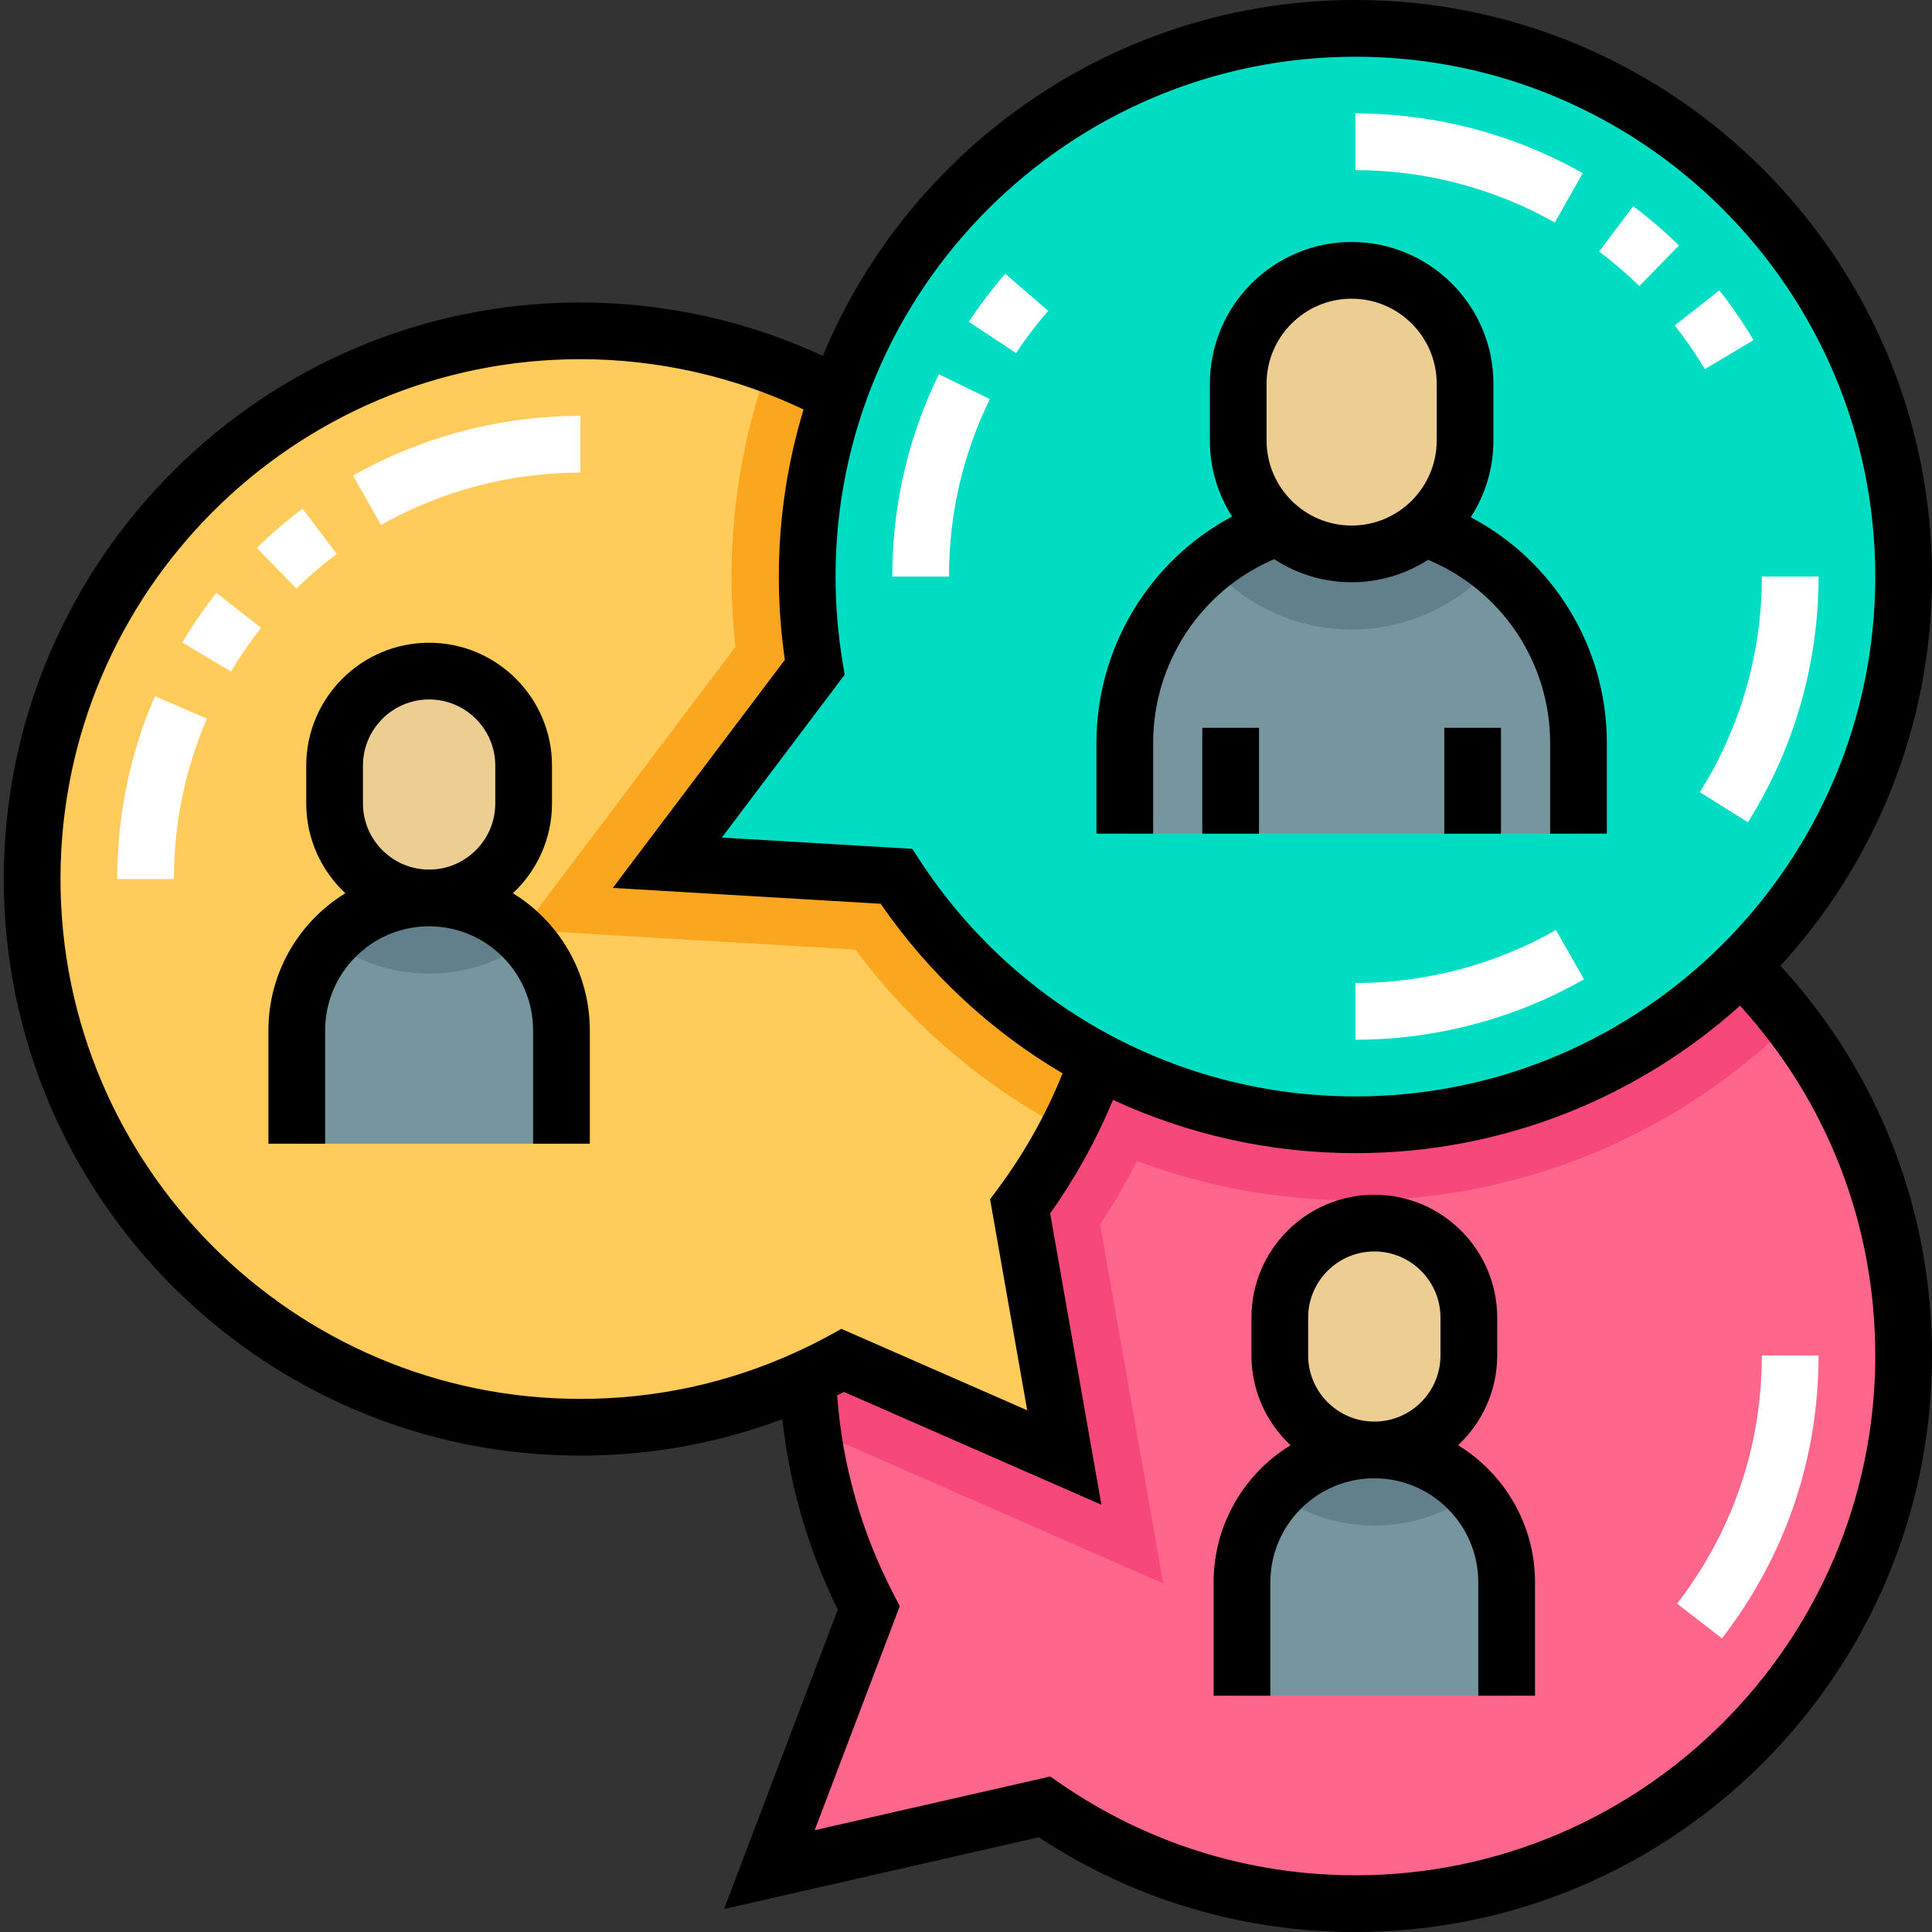 <svg viewBox="-1 0 512 512" xmlns="http://www.w3.org/2000/svg"><rect x="-1" y="0" width="512" height="512" fill="#333333" stroke="none"/><path d="m358.199 213.918c-80.238 0-145.285 65.047-145.285 145.285 0 24.133 5.895 46.891 16.309 66.922l-26.328 69.344 72.879-16.625c23.422 16.168 51.812 25.641 82.426 25.641 80.238 0 145.285-65.047 145.285-145.281 0-80.238-65.047-145.285-145.285-145.285zm0 0" fill="#ff668b"/><path d="m358.199 318.121c44.879 0 85.629-17.984 115.449-47.113-26.551-34.703-68.383-57.09-115.449-57.09-14.098 0-27.723 2.027-40.609 5.773 0-.004-.004-.008-.004-.012-.242.07-.48.145-.723.219-.246.07-.5.133-.746.207l-.004.016c-59.711 18.047-103.199 73.48-103.199 139.082 0 9.148.852 18.102 2.473 26.785 2.551-1.043 5.082-2.141 7.578-3.312l84.297 36.949-16.734-95.188c3.605-5.414 6.859-11.008 9.777-16.742 18.23 6.809 37.789 10.426 57.895 10.426zm0 0" fill="#f7487a"/><path d="m363.211 384.25c-19.371 0-35.07 15.699-35.07 35.07v30.059h70.137v-30.059c0-19.371-15.699-35.07-35.066-35.07zm0 0" fill="#77959e"/><path d="m269.348 319.707c18.047-24.211 28.734-54.234 28.734-86.754 0-80.234-65.047-145.281-145.285-145.281-80.234 0-145.281 65.047-145.281 145.281 0 80.238 65.047 145.285 145.281 145.285 25.203 0 48.902-6.418 69.562-17.707l58.691 25.723zm0 0" fill="#ffcb5a"/><path d="m202.758 96.488c-6.391 17.582-9.883 36.547-9.883 56.309 0 6.191.352 12.418 1.047 18.598l-56.602 75.035 88.371 5.234c15.129 20.285 34.418 36.52 56.262 47.871 10.305-19.945 16.129-42.582 16.129-66.582 0-62.684-39.699-116.094-95.324-136.465zm0 0" fill="#fba61f"/><path d="m358.199 7.516c-80.238 0-145.285 65.047-145.285 145.281 0 8.195.691 16.227 1.996 24.055l-39.066 51.785 60.703 3.594c25.941 39.652 70.734 65.852 121.652 65.852 80.238 0 145.285-65.047 145.285-145.285 0-80.234-65.047-145.281-145.285-145.281zm0 0" fill="#00ddc2"/><path d="m376.574 139.977h-39.547c-23.277 8.293-39.945 30.781-39.945 56.906v24.047h120.234v-24.047c0-26.418-17.051-48.84-40.742-56.906zm0 0" fill="#77959e"/><path d="m394.688 149.906c-5.363-4.285-11.477-7.672-18.113-9.93h-39.547c-6.375 2.273-12.254 5.617-17.434 9.801 9.188 10.441 22.637 17.047 37.605 17.047 14.906 0 28.305-6.551 37.488-16.918zm0 0" fill="#62808c"/><path d="m357.199 146.785c-16.602 0-30.059-13.457-30.059-30.059v-15.027c0-16.602 13.457-30.059 30.059-30.059 16.602 0 30.059 13.457 30.059 30.059v15.027c0 16.602-13.457 30.059-30.059 30.059zm0 0" fill="#ecce93"/><path d="m363.211 384.25c-13.836 0-25.051-11.215-25.051-25.047v-10.02c0-13.836 11.215-25.051 25.051-25.051 13.832 0 25.047 11.215 25.047 25.051v10.02c0 13.832-11.215 25.047-25.047 25.047zm0 0" fill="#ecce93"/><path d="m112.719 237.965c-19.367 0-35.066 15.699-35.066 35.07v30.059h70.137v-30.059c0-19.371-15.699-35.07-35.07-35.07zm0 0" fill="#77959e"/><path d="m112.719 237.965c-13.832 0-25.047-11.215-25.047-25.051v-10.02c0-13.832 11.215-25.047 25.047-25.047 13.836 0 25.051 11.215 25.051 25.047v10.02c0 13.836-11.215 25.051-25.051 25.051zm0 0" fill="#ecce93"/><path d="m112.719 237.965c-10.375 0-19.691 4.508-26.113 11.672 7.375 5.258 16.383 8.367 26.113 8.367s18.742-3.109 26.117-8.367c-6.422-7.164-15.742-11.672-26.117-11.672zm0 0" fill="#62808c"/><path d="m363.211 384.25c-10.375 0-19.695 4.508-26.117 11.672 7.375 5.258 16.387 8.367 26.117 8.367 9.727 0 18.738-3.109 26.113-8.367-6.422-7.164-15.738-11.672-26.113-11.672zm0 0" fill="#62808c"/><path d="m510.996 152.797c0-84.254-68.543-152.797-152.797-152.797-63.543 0-118.141 38.992-141.148 94.301-20.012-9.27-42.051-14.145-64.254-14.145-84.254 0-152.797 68.547-152.797 152.797 0 84.254 68.543 152.801 152.797 152.801 18.512 0 36.469-3.254 53.535-9.656 1.926 17.609 6.84 34.531 14.691 50.457l-30.133 79.359 83.375-19.02c24.961 16.438 53.906 25.105 83.934 25.105 84.254 0 152.797-68.543 152.797-152.797 0-38.629-14.211-75.012-40.172-103.258 24.934-27.199 40.172-63.426 40.172-103.148zm-288.676 22.816c-1.254-7.527-1.891-15.203-1.891-22.816 0-75.965 61.805-137.766 137.77-137.766 75.965 0 137.77 61.801 137.77 137.766 0 75.969-61.805 137.77-137.77 137.77-46.652 0-89.781-23.344-115.363-62.449l-2.07-3.164-50.477-2.988 32.562-43.164zm-12.406 182.742c-17.973 8.207-37.188 12.367-57.117 12.367-75.965 0-137.766-61.801-137.766-137.77 0-75.965 61.801-137.766 137.766-137.766 20.48 0 40.797 4.602 59.156 13.328-4.254 14.023-6.551 28.891-6.551 44.281 0 7.352.535 14.762 1.594 22.066l-45.598 60.445 70.988 4.203c12.844 18.617 29.355 33.828 48.215 44.953-4.41 10.922-10.195 21.246-17.281 30.746l-1.938 2.602 9.836 55.93-49.234-21.574-3.242 1.777c-2.805 1.535-5.773 3.02-8.828 4.41zm286.055.848c0 75.965-61.805 137.766-137.77 137.766-28.082 0-55.109-8.406-78.164-24.309l-2.719-1.875-62.414 14.234 22.547-59.379-1.555-2.988c-8.605-16.531-13.652-34.293-15.055-52.863.609-.305 1.227-.605 1.828-.914l68.211 29.891-13.578-77.215c6.695-9.391 12.262-19.473 16.664-30.074 19.805 9.172 41.645 14.121 64.234 14.121 39.133 0 74.871-14.793 101.934-39.074 23.16 25.406 35.836 58.043 35.836 92.68zm0 0"/><path d="m317.621 192.875h15.027v28.055h-15.027zm0 0"/><path d="m304.594 196.883c0-21.316 12.777-40.504 32.09-48.699 5.906 3.863 12.949 6.117 20.516 6.117 7.453 0 14.406-2.191 20.254-5.953 19.484 8.121 32.348 27.199 32.348 48.535v24.047h15.027v-24.047c0-25.367-14.133-48.254-36.066-59.812 3.797-5.867 6.008-12.852 6.008-20.344v-15.027c0-20.719-16.852-37.574-37.57-37.574s-37.574 16.855-37.574 37.574v15.027c0 7.414 2.164 14.324 5.883 20.152-21.832 11.621-35.941 34.645-35.941 60.004v24.047h15.027zm30.059-95.184c0-12.434 10.113-22.543 22.547-22.543 12.43 0 22.543 10.109 22.543 22.543v15.027c0 12.434-10.113 22.547-22.543 22.547-12.434 0-22.547-10.113-22.547-22.547zm0 0"/><path d="m381.746 192.875h15.027v28.055h-15.027zm0 0"/><path d="m134.918 236.711c6.371-5.949 10.367-14.41 10.367-23.797v-10.02c0-17.953-14.609-32.562-32.566-32.562-17.953 0-32.562 14.609-32.562 32.562v10.02c0 9.387 3.992 17.848 10.367 23.797-12.219 7.492-20.387 20.969-20.387 36.324v30.059h15.031v-30.059c0-15.195 12.359-27.555 27.551-27.555 15.195 0 27.555 12.359 27.555 27.555v30.059h15.031v-30.059c0-15.355-8.168-28.832-20.387-36.324zm-4.664-23.797c0 9.668-7.867 17.535-17.535 17.535s-17.531-7.867-17.531-17.535v-10.02c0-9.668 7.863-17.531 17.531-17.531s17.535 7.863 17.535 17.531zm0 0"/><path d="m385.406 382.996c6.371-5.949 10.367-14.414 10.367-23.793v-10.02c0-17.957-14.609-32.566-32.562-32.566-17.957 0-32.566 14.609-32.566 32.566v10.02c0 9.379 3.996 17.844 10.367 23.793-12.219 7.492-20.387 20.969-20.387 36.324v30.059h15.031v-30.059c0-15.195 12.359-27.555 27.555-27.555 15.191 0 27.551 12.359 27.551 27.555v30.059h15.031v-30.059c0-15.352-8.168-28.832-20.387-36.324zm-4.664-23.793c0 9.668-7.863 17.531-17.531 17.531-9.668 0-17.535-7.863-17.535-17.531v-10.02c0-9.668 7.867-17.535 17.535-17.535 9.668 0 17.531 7.867 17.531 17.535zm0 0"/><g fill="#fff"><path d="m45.09 232.953h-15.031c0-16.809 3.355-33.113 9.973-48.453l13.801 5.949c-5.801 13.453-8.742 27.754-8.742 42.504zm15.125-54.992-12.91-7.699c2.719-4.559 5.77-8.988 9.062-13.168l11.805 9.305c-2.895 3.672-5.57 7.562-7.957 11.562zm17.344-22.004-10.504-10.75c3.801-3.719 7.887-7.223 12.133-10.414l9.031 12.016c-3.734 2.805-7.32 5.883-10.66 9.148zm22.406-16.84-7.395-13.086c18.301-10.348 39.129-15.816 60.227-15.816v15.031c-18.512 0-36.781 4.793-52.832 13.871zm0 0"/><path d="m455.324 434.176-11.891-9.195c14.703-19.008 22.477-41.754 22.477-65.777h15.027c0 27.387-8.855 53.312-25.613 74.973zm0 0"/><path d="m358.199 275.539v-15.031c18.637 0 37.008-4.855 53.137-14.043l7.441 13.059c-18.391 10.477-39.34 16.016-60.578 16.016zm0 0"/><path d="m462.207 217.914-12.727-7.992c10.75-17.109 16.43-36.863 16.43-57.125h15.027c0 23.094-6.477 45.609-18.73 65.117zm0 0"/><path d="m450.793 97.82c-2.387-4.004-5.062-7.898-7.957-11.57l11.805-9.301c3.293 4.18 6.344 8.613 9.062 13.176zm-17.348-22.016c-3.34-3.266-6.926-6.344-10.66-9.148l9.035-12.012c4.246 3.191 8.328 6.695 12.129 10.414zm-22.406-16.84c-16.051-9.078-34.324-13.875-52.84-13.875v-15.031c21.105 0 41.934 5.473 60.238 15.824zm0 0"/><path d="m250.488 152.797h-15.027c0-18.785 4.152-36.828 12.344-53.629l13.508 6.59c-7.18 14.73-10.824 30.555-10.824 47.039zm17.789-59.23-12.539-8.285c2.93-4.434 6.184-8.723 9.668-12.742l11.359 9.84c-3.059 3.531-5.914 7.297-8.488 11.188zm0 0"/></g></svg>